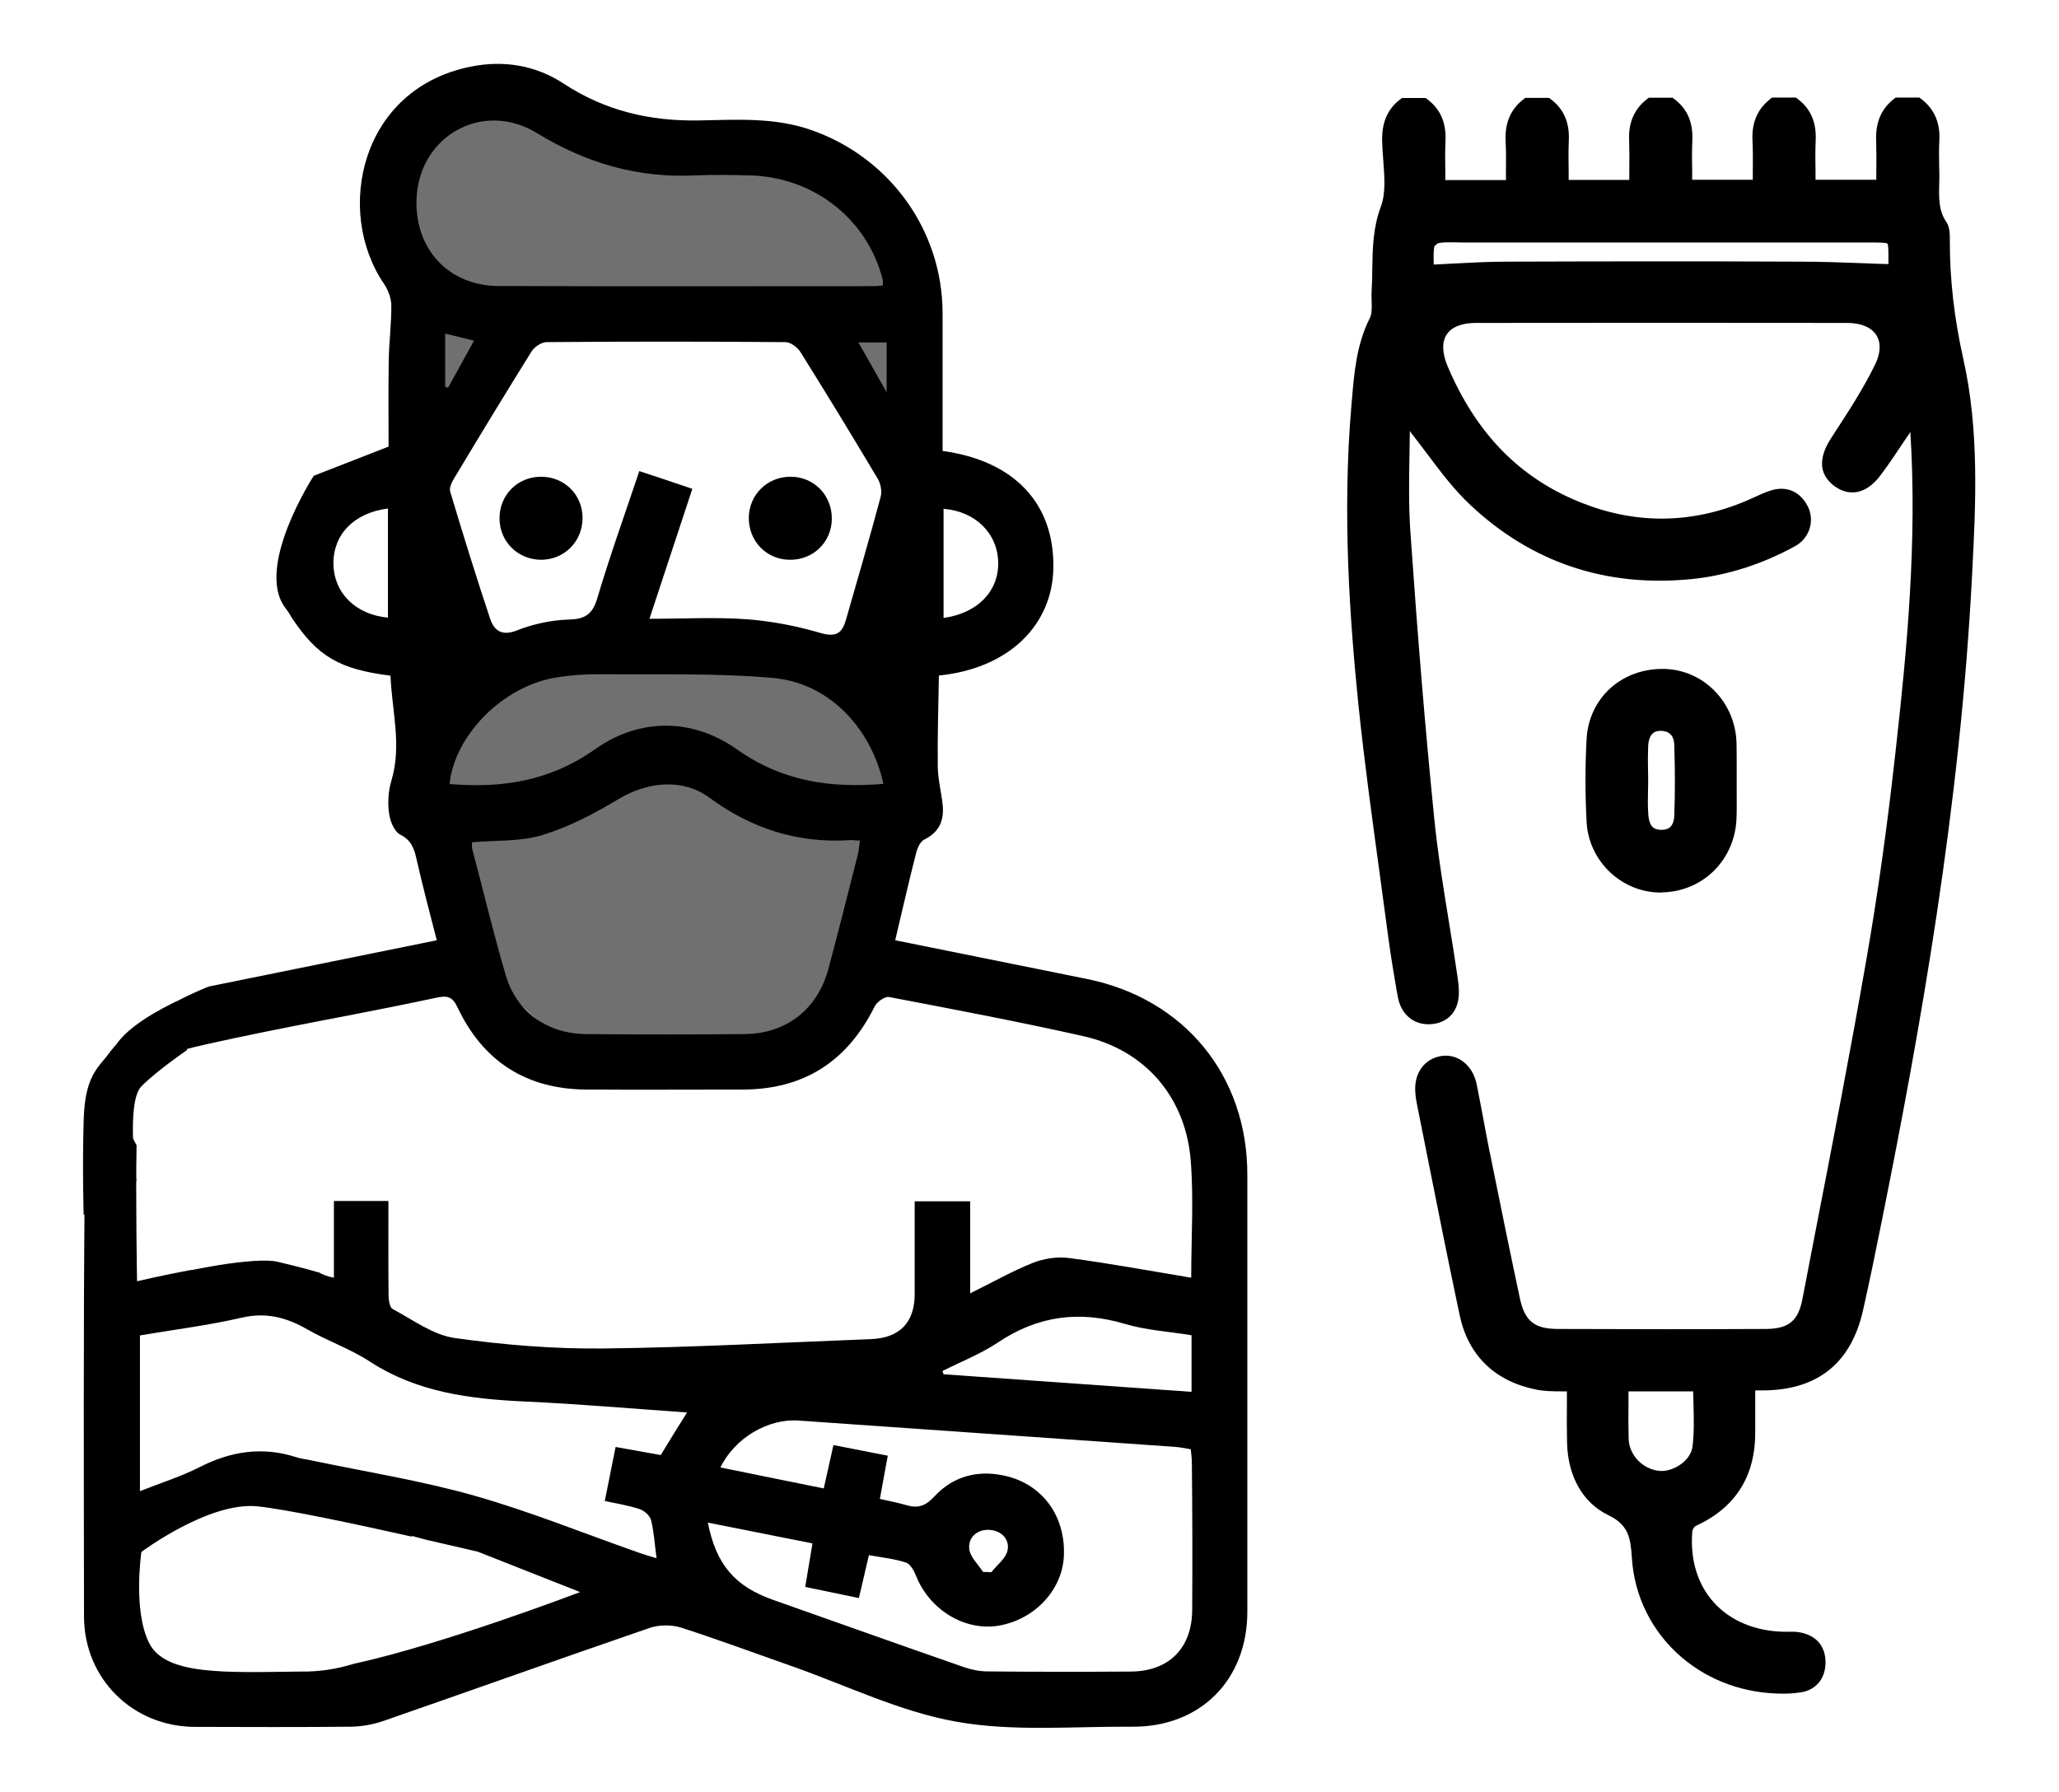 <?xml version="1.0" encoding="utf-8"?>
<!-- Generator: Adobe Illustrator 27.4.1, SVG Export Plug-In . SVG Version: 6.00 Build 0)  -->
<svg version="1.1" id="Layer_1" xmlns="http://www.w3.org/2000/svg" x="0px"
     y="0px"
     viewBox="0 0 127.7 111.13" style="enable-background:new 0 0 127.7 111.13;" xml:space="preserve">
<style type="text/css">
	.st0{fill:#FCC659;}
	.st1{fill:#231F20;}
	.st2{stroke:#000000;stroke-width:0.933;stroke-miterlimit:10;}
	.st3{fill:#706F6F;stroke:#000000;stroke-width:3.73;stroke-miterlimit:10;}
	.st4{stroke:#000000;stroke-width:0.233;stroke-miterlimit:10;}
	.st5{opacity:0.56;}
	.st6{fill:none;}
	.st7{fill:#0E0E0E;}
	.st8{stroke:#000000;stroke-width:1.061;stroke-miterlimit:10;}
	.st9{opacity:0.25;}
	.st10{fill:#F5EFDE;}
	.st11{fill:#E8A93A;}
	.st12{fill:#F6A025;}
</style>
    <g>
	<g>
		<g>
			<path d="M36.13,32.11c0.01,1.45-1.1,2.59-2.54,2.61c-1.45,0.01-2.59-1.1-2.61-2.54c-0.01-1.46,1.09-2.59,2.54-2.61
				C34.98,29.55,36.12,30.66,36.13,32.11z"/>
            <path d="M49.07,29.57c1.44,0.02,2.54,1.17,2.52,2.63c-0.02,1.44-1.17,2.55-2.63,2.52c-1.44-0.02-2.54-1.17-2.52-2.63
				C46.47,30.65,47.62,29.55,49.07,29.57z"/>
            <g>
				<path class="st6" d="M27.61,24c0.06,0.02,0.13,0.03,0.19,0.05c0.52-0.94,1.04-1.89,1.61-2.92c-0.71-0.17-1.21-0.3-1.79-0.44
					C27.61,21.85,27.61,22.93,27.61,24z"/>
                <path class="st6" d="M25.57,95.26c-0.01,0.01-0.01,0.03-0.02,0.04c0.31,0.07,0.62,0.14,0.91,0.2
					C26.16,95.42,25.87,95.34,25.57,95.26z"/>
                <path class="st6" d="M30.92,17.74c7.77,0.03,15.53,0.01,23.3,0.01c0.18,0,0.35-0.02,0.53-0.04c0-0.13,0.02-0.24,0-0.34
					c-0.93-3.75-4.25-6.37-8.22-6.49c-1.14-0.03-2.29-0.05-3.44,0c-3.54,0.16-6.75-0.78-9.78-2.62c-3.4-2.08-7.39,0.2-7.48,4.18
					C25.76,15.5,27.86,17.73,30.92,17.74z"/>
                <path class="st6"
                      d="M18.62,103.67c1.15,0.03,2.27-0.14,3.32-0.48C20.64,103.48,19.49,103.66,18.62,103.67L18.62,103.67z"/>
                <path class="st6"
                      d="M54.99,21.24c-0.57,0-1.08,0-1.75,0c0.58,1.02,1.09,1.93,1.75,3.09C54.99,23.07,54.99,22.17,54.99,21.24z"
                />
                <path class="st6"
                      d="M61.91,34.9c-0.02-1.81-1.39-3.18-3.39-3.34c0,2.24,0,4.47,0,6.77C60.64,38.03,61.93,36.68,61.91,34.9z"/>
                <path class="st6" d="M43.99,49.48c-1.65-1.21-3.83-0.99-5.64,0.1c-1.48,0.89-3.06,1.72-4.7,2.22c-1.36,0.42-2.89,0.32-4.37,0.45
					c0,0.1-0.03,0.25,0,0.38c0.68,2.62,1.32,5.25,2.08,7.85c0.66,2.27,2.56,3.64,4.97,3.67c3.29,0.03,6.58,0.03,9.87,0
					c2.57-0.02,4.5-1.54,5.17-4.02c0.64-2.37,1.23-4.76,1.84-7.14c0.07-0.26,0.08-0.52,0.12-0.83c-0.27-0.01-0.45-0.04-0.62-0.03
					C49.47,52.33,46.6,51.4,43.99,49.48z"/>
                <path class="st6"
                      d="M20.68,34.95c0.01,1.81,1.36,3.17,3.38,3.36c0-2.24,0-4.47,0-6.77C21.96,31.82,20.67,33.15,20.68,34.95z"/>
                <path class="st6" d="M54.78,48.62c-0.77-3.52-3.42-6.27-6.85-6.57c-3.52-0.31-7.07-0.2-10.61-0.23
					c-0.96-0.01-1.93,0.05-2.88,0.21c-3.28,0.54-6.26,3.57-6.57,6.6c3.25,0.28,6.21-0.16,9.03-2.16c2.75-1.94,6.03-1.94,8.78,0
					C48.51,48.46,51.47,48.9,54.78,48.62z"/>
                <path class="st6" d="M46.33,38.41c1.55,0.11,3.1,0.42,4.59,0.86c0.98,0.29,1.32-0.03,1.55-0.84c0.72-2.54,1.46-5.07,2.15-7.62
					c0.09-0.34,0-0.82-0.19-1.13c-1.57-2.64-3.16-5.26-4.79-7.85c-0.18-0.29-0.61-0.61-0.93-0.61c-4.94-0.04-9.87-0.04-14.81,0
					c-0.32,0-0.76,0.3-0.94,0.59c-1.63,2.6-3.21,5.23-4.79,7.85c-0.15,0.24-0.32,0.6-0.25,0.83c0.79,2.63,1.6,5.25,2.47,7.86
					c0.24,0.72,0.7,1.12,1.65,0.76c1.02-0.39,2.14-0.65,3.22-0.68c1.02-0.03,1.48-0.3,1.78-1.31c0.78-2.62,1.71-5.2,2.61-7.9
					c1.13,0.37,2.16,0.72,3.29,1.09c-0.89,2.68-1.74,5.28-2.66,8.06C42.41,38.37,44.38,38.27,46.33,38.41z"/>
                <path class="st6" d="M62.49,96.16c0.14-0.7-0.4-1.23-1.13-1.27c-0.75-0.04-1.31,0.46-1.25,1.16c0.05,0.5,0.56,0.97,0.86,1.45
					c0.17,0.01,0.34,0.02,0.51,0.02C61.83,97.07,62.39,96.66,62.49,96.16z"/>
                <path class="st6" d="M73.9,82.81c-1.39-0.23-2.8-0.31-4.12-0.7c-2.84-0.85-5.42-0.5-7.89,1.15c-1.06,0.71-2.28,1.19-3.43,1.77
					c0.02,0.07,0.04,0.13,0.07,0.2c5.11,0.36,10.21,0.73,15.38,1.09C73.9,85.12,73.9,84.05,73.9,82.81z"/>
                <path class="st6" d="M72.86,89.73c-7.77-0.55-15.54-1.09-23.32-1.63c-1.9-0.13-3.95,1.08-4.84,2.91
					c2.14,0.43,4.25,0.86,6.41,1.3c0.21-0.93,0.4-1.78,0.6-2.69c1.18,0.23,2.22,0.44,3.37,0.66c-0.16,0.89-0.31,1.72-0.49,2.68
					c0.62,0.14,1.14,0.24,1.65,0.39c0.71,0.2,1.19,0.05,1.73-0.54c1.21-1.32,2.8-1.69,4.52-1.25c2.28,0.58,3.64,2.57,3.51,4.99
					c-0.11,2.08-1.81,3.89-4.02,4.27c-2.09,0.37-4.28-0.95-5.13-3.05c-0.13-0.33-0.36-0.76-0.64-0.86c-0.73-0.24-1.51-0.31-2.3-0.46
					c-0.22,0.96-0.42,1.8-0.62,2.66c-1.2-0.25-2.27-0.47-3.33-0.69c0.16-0.96,0.3-1.79,0.45-2.7c-2.22-0.44-4.33-0.86-6.49-1.29
					c0.52,2.61,1.68,3.95,4.07,4.8c3.93,1.39,7.86,2.79,11.8,4.16c0.46,0.16,0.97,0.26,1.46,0.27c2.97,0.02,5.94,0.02,8.91,0.01
					c2.36-0.01,3.79-1.45,3.8-3.83c0.01-3.04,0.01-6.08,0-9.12c0-0.27-0.05-0.54-0.07-0.84C73.49,89.82,73.18,89.76,72.86,89.73z"/>
                <path class="st6" d="M22.95,84.45c-1.22-0.79-2.63-1.28-3.9-2.01c-1.29-0.74-2.55-1.06-4.06-0.72c-2.07,0.48-4.19,0.74-6.31,1.1
					c0,3.25,0,6.4,0,9.66c1.27-0.5,2.53-0.9,3.7-1.49c1.94-0.98,3.89-1.29,5.98-0.62c0.3,0.1,0.63,0.13,0.94,0.2
					c3.38,0.71,6.81,1.26,10.12,2.19c3.42,0.97,6.74,2.32,10.1,3.5c0.38,0.13,0.77,0.24,1.2,0.38c-0.12-0.89-0.15-1.64-0.34-2.36
					c-0.07-0.28-0.43-0.6-0.72-0.69c-0.69-0.23-1.41-0.34-2.15-0.5c0.24-1.19,0.45-2.23,0.67-3.35c1.05,0.19,1.95,0.35,2.8,0.5
					c0.56-0.92,1.07-1.75,1.62-2.65c-3.43-0.24-6.74-0.53-10.06-0.68C29.16,86.77,25.89,86.36,22.95,84.45z"/>
                <polygon class="st6" points="35.98,98.74 35.99,98.74 35.98,98.75 35.99,98.74 				"/>
                <path d="M9.61,62.89c-1.78,1.11-3.6,2.68-3.64,4.49C8.23,66.62,9.37,65.12,9.61,62.89z"/>
                <g>
					<path class="st6" d="M46.33,38.41c1.55,0.11,3.1,0.42,4.59,0.86c0.98,0.29,1.32-0.03,1.55-0.84c0.72-2.54,1.46-5.07,2.15-7.62
						c0.09-0.34,0-0.82-0.19-1.13c-1.57-2.64-3.16-5.26-4.79-7.85c-0.18-0.29-0.61-0.61-0.93-0.61c-4.94-0.04-9.87-0.04-14.81,0
						c-0.32,0-0.76,0.3-0.94,0.59c-1.63,2.6-3.21,5.23-4.79,7.85c-0.15,0.24-0.32,0.6-0.25,0.83c0.79,2.63,1.6,5.25,2.47,7.86
						c0.24,0.72,0.7,1.12,1.65,0.76c1.02-0.39,2.14-0.65,3.22-0.68c1.02-0.03,1.48-0.3,1.78-1.31c0.78-2.62,1.71-5.2,2.61-7.9
						c1.13,0.37,2.16,0.72,3.29,1.09c-0.89,2.68-1.74,5.28-2.66,8.06C42.41,38.37,44.38,38.27,46.33,38.41z"/>
                    <path class="st6" d="M54.22,17.75c0.18,0,0.35-0.02,0.53-0.04c0-0.13,0.02-0.24,0-0.34c-0.93-3.75-4.25-6.37-8.22-6.49
						c-1.14-0.03-2.29-0.05-3.44,0c-3.54,0.16-6.75-0.78-9.78-2.62c-3.4-2.08-7.39,0.2-7.48,4.18c-0.07,3.06,2.03,5.29,5.08,5.3
						C38.68,17.77,46.45,17.75,54.22,17.75z"/>
                    <path class="st6" d="M27.61,20.69c0,1.16,0,2.23,0,3.31c0.06,0.02,0.13,0.03,0.19,0.05c0.52-0.94,1.04-1.89,1.61-2.92
						C28.7,20.96,28.19,20.83,27.61,20.69z"/>
                    <path class="st6"
                          d="M20.68,34.95c0.01,1.81,1.36,3.17,3.38,3.36c0-2.24,0-4.47,0-6.77C21.96,31.82,20.67,33.15,20.68,34.95z"
                    />
                    <path class="st6" d="M43.99,49.48c-1.65-1.21-3.83-0.99-5.64,0.1c-1.48,0.89-3.06,1.72-4.7,2.22
						c-1.36,0.42-2.89,0.32-4.37,0.45c0,0.1-0.03,0.25,0,0.38c0.68,2.62,1.32,5.25,2.08,7.85c0.66,2.27,2.56,3.64,4.97,3.67
						c3.29,0.03,6.58,0.03,9.87,0c2.57-0.02,4.5-1.54,5.17-4.02c0.64-2.37,1.23-4.76,1.84-7.14c0.07-0.26,0.08-0.52,0.12-0.83
						c-0.27-0.01-0.45-0.04-0.62-0.03C49.47,52.33,46.6,51.4,43.99,49.48z"/>
                    <path class="st6" d="M11.87,78.78c0.57-0.1,1.14-0.2,1.71-0.31c-0.57,0.09-1.16,0.19-1.71,0.29
						C11.86,78.77,11.86,78.77,11.87,78.78z"/>
                    <path class="st6"
                          d="M61.91,34.9c-0.02-1.81-1.39-3.18-3.39-3.34c0,2.24,0,4.47,0,6.77C60.64,38.03,61.93,36.68,61.91,34.9z"/>
                    <path class="st6" d="M72.86,89.73c-7.77-0.55-15.54-1.09-23.32-1.63c-1.9-0.13-3.95,1.08-4.84,2.91
						c2.14,0.43,4.25,0.86,6.41,1.3c0.21-0.93,0.4-1.78,0.6-2.69c1.18,0.23,2.22,0.44,3.37,0.66c-0.16,0.89-0.31,1.72-0.49,2.68
						c0.62,0.14,1.14,0.24,1.65,0.39c0.71,0.2,1.19,0.05,1.73-0.54c1.21-1.32,2.8-1.69,4.52-1.25c2.28,0.58,3.64,2.57,3.51,4.99
						c-0.11,2.08-1.81,3.89-4.02,4.27c-2.09,0.37-4.28-0.95-5.13-3.05c-0.13-0.33-0.36-0.76-0.64-0.86
						c-0.73-0.24-1.51-0.31-2.3-0.46c-0.22,0.96-0.42,1.8-0.62,2.66c-1.2-0.25-2.27-0.47-3.33-0.69c0.16-0.96,0.3-1.79,0.45-2.7
						c-2.22-0.44-4.33-0.86-6.49-1.29c0.52,2.61,1.68,3.95,4.07,4.8c3.93,1.39,7.86,2.79,11.8,4.16c0.46,0.16,0.97,0.26,1.46,0.27
						c2.97,0.02,5.94,0.02,8.91,0.01c2.36-0.01,3.79-1.45,3.8-3.83c0.01-3.04,0.01-6.08,0-9.12c0-0.27-0.05-0.54-0.07-0.84
						C73.49,89.82,73.18,89.76,72.86,89.73z"/>
                    <path class="st6" d="M22.95,84.45c-1.22-0.79-2.63-1.28-3.9-2.01c-1.29-0.74-2.55-1.06-4.06-0.72
						c-2.07,0.48-4.19,0.74-6.31,1.1c0,3.25,0,6.4,0,9.66c1.27-0.5,2.53-0.9,3.7-1.49c1.94-0.98,3.89-1.29,5.98-0.62
						c0.3,0.1,0.63,0.13,0.94,0.2c3.38,0.71,6.81,1.26,10.12,2.19c3.42,0.97,6.74,2.32,10.1,3.5c0.38,0.13,0.77,0.24,1.2,0.38
						c-0.12-0.89-0.15-1.64-0.34-2.36c-0.07-0.28-0.43-0.6-0.72-0.69c-0.69-0.23-1.41-0.34-2.15-0.5c0.24-1.19,0.45-2.23,0.67-3.35
						c1.05,0.19,1.95,0.35,2.8,0.5c0.56-0.92,1.07-1.75,1.62-2.65c-3.43-0.24-6.74-0.53-10.06-0.68
						C29.16,86.77,25.89,86.36,22.95,84.45z"/>
                    <path class="st6" d="M62.49,96.16c0.14-0.7-0.4-1.23-1.13-1.27c-0.75-0.04-1.31,0.46-1.25,1.16c0.05,0.5,0.56,0.97,0.86,1.45
						c0.17,0.01,0.34,0.02,0.51,0.02C61.83,97.07,62.39,96.66,62.49,96.16z"/>
                    <path class="st6" d="M47.93,42.05c-3.52-0.31-7.07-0.2-10.61-0.23c-0.96-0.01-1.93,0.05-2.88,0.21
						c-3.28,0.54-6.26,3.57-6.57,6.6c3.25,0.28,6.21-0.16,9.03-2.16c2.75-1.94,6.03-1.94,8.78,0c2.82,1.99,5.79,2.43,9.09,2.15
						C54,45.1,51.36,42.35,47.93,42.05z"/>
                    <path class="st6" d="M73.9,86.33c0-1.21,0-2.27,0-3.51c-1.39-0.23-2.8-0.31-4.12-0.7c-2.84-0.85-5.42-0.5-7.89,1.15
						c-1.06,0.71-2.28,1.19-3.43,1.77c0.02,0.07,0.04,0.13,0.07,0.2C63.63,85.6,68.74,85.96,73.9,86.33z"/>
                    <path class="st6" d="M29.66,96.24c0,0-1.34-0.32-3.2-0.74c-0.3-0.08-0.59-0.16-0.89-0.24c-0.01,0.01-0.01,0.03-0.02,0.04
						c-3.36-0.76-7.83-1.71-9.6-1.88c-3-0.29-7.17,2.83-7.17,2.83c0,0,0,0,0,0c0,0,0,0,0,0c0,0-0.54,3.62,0.48,5.65
						c1.02,2.04,4.77,1.82,9.37,1.77c1.15,0.03,2.27-0.14,3.32-0.48c5.62-1.23,14.01-4.44,14.04-4.45c0,0,0,0,0,0c0,0,0,0,0,0
						L29.66,96.24z"/>
                    <path class="st6"
                          d="M54.99,24.33c0-1.26,0-2.16,0-3.09c-0.57,0-1.08,0-1.75,0C53.81,22.26,54.33,23.17,54.99,24.33z"/>
                    <path d="M67.41,60.72c-3.95-0.8-7.9-1.59-11.89-2.4c0.45-1.89,0.85-3.66,1.3-5.42c0.08-0.31,0.26-0.71,0.51-0.83
						c0.96-0.47,1.24-1.23,1.13-2.2c-0.09-0.78-0.29-1.55-0.3-2.33c-0.02-1.89,0.04-3.79,0.07-5.64c4.3-0.43,7.04-3.09,7.1-6.67
						c0.07-3.99-2.41-6.65-6.87-7.26c0-2.84,0-5.7,0-8.55c-0.01-5.14-3.28-9.65-8.13-11.35c-2.3-0.81-4.66-0.64-7.01-0.6
						c-3.02,0.05-5.79-0.6-8.34-2.27c-1.74-1.15-3.73-1.48-5.77-1.07c-6.88,1.37-8.45,8.97-5.41,13.45
						c0.26,0.38,0.46,0.89,0.47,1.34c0.01,1.14-0.14,2.28-0.16,3.42c-0.03,1.89-0.01,3.78-0.01,5.36c-1.7,0.66-3.19,1.24-4.64,1.81
						c0,0-3.72,5.73-1.73,8.24c0.14,0.18,0.26,0.37,0.37,0.57c1.6,2.41,2.96,3.19,6.12,3.59c0.08,2.16,0.72,4.32,0.05,6.53
						c-0.19,0.63-0.23,1.36-0.14,2.01c0.06,0.48,0.33,1.14,0.7,1.32c0.72,0.37,0.87,0.91,1.02,1.59c0.37,1.63,0.8,3.25,1.24,4.96
						c-4.69,0.95-9.37,1.9-14.14,2.87c0,0-1.64,0.63-3.33,1.67c0.08,0.02,0.16,0.05,0.24,0.07c0.29,0.8,0.57,1.61,0.86,2.41
						c0.79-0.45,10.87-2.35,10.87-2.35l0,0c1.83-0.36,3.67-0.72,5.49-1.11c0.67-0.14,0.98-0.07,1.3,0.61c1.59,3.36,4.28,5.07,8,5.09
						c3.22,0.02,6.44,0,9.66,0c3.82,0,6.52-1.75,8.21-5.16c0.14-0.28,0.63-0.63,0.89-0.58c4.03,0.77,8.06,1.53,12.06,2.43
						c3.81,0.86,6.33,3.76,6.65,7.71c0.19,2.38,0.03,4.78,0.03,7.27c-2.58-0.43-5.07-0.89-7.57-1.22c-0.73-0.1-1.56,0.03-2.25,0.3
						c-1.28,0.51-2.49,1.2-3.89,1.89c0-1.99,0-3.83,0-5.71c-1.17,0-2.23,0-3.44,0c0,1.92,0,3.83,0,5.75c0,1.77-0.93,2.73-2.72,2.8
						c-5.54,0.21-11.08,0.52-16.62,0.58c-3.06,0.03-6.16-0.22-9.19-0.65c-1.35-0.19-2.59-1.13-3.85-1.8
						c-0.18-0.1-0.25-0.55-0.25-0.84c-0.02-1.92-0.01-3.85-0.01-5.86c-1.21,0-2.24,0-3.38,0c0,1.57,0,3.13,0,4.76
						c-0.39-0.07-0.7-0.19-0.97-0.35l0,0.02c0,0-0.71-0.23-2.53-0.66c-0.7-0.16-2.14-0.03-3.65,0.21c-0.57,0.1-1.14,0.2-1.71,0.31
						c0,0,0-0.01-0.01-0.01c-1.81,0.34-3.34,0.7-3.34,0.7s-0.09-4.97-0.03-8.44c-0.67-1.28-1.46-2.51-2.51-3.65
						c-0.07,3.56-0.71,6.66-0.71,6.66c-0.08,8.73-0.05,17.47-0.04,26.21c0,3.86,3.01,6.85,6.88,6.86c3.22,0.01,6.44,0.02,9.66-0.01
						c0.66-0.01,1.35-0.13,1.98-0.34c5.53-1.92,11.04-3.89,16.57-5.79c0.58-0.2,1.34-0.2,1.93-0.02c2.31,0.74,4.58,1.59,6.87,2.39
						c3.4,1.2,6.72,2.83,10.22,3.45c3.54,0.63,7.26,0.28,10.9,0.31c4.23,0.03,7.14-2.91,7.14-7.13c0-9.02,0-18.04,0-27.07
						C77.38,66.73,73.47,61.95,67.41,60.72z M58.52,31.56c1.99,0.16,3.36,1.53,3.39,3.34c0.02,1.78-1.27,3.13-3.39,3.43
						C58.52,36.04,58.52,33.8,58.52,31.56z M24.06,38.31c-2.02-0.19-3.37-1.55-3.38-3.36c-0.01-1.8,1.27-3.14,3.38-3.41
						C24.06,33.84,24.06,36.07,24.06,38.31z M25.83,12.44c0.09-3.98,4.08-6.26,7.48-4.18c3.02,1.85,6.23,2.79,9.78,2.62
						c1.14-0.05,2.29-0.03,3.44,0c3.97,0.11,7.29,2.74,8.22,6.49c0.02,0.1,0,0.21,0,0.34c-0.18,0.01-0.35,0.04-0.53,0.04
						c-7.77,0-15.53,0.02-23.3-0.01C27.86,17.73,25.76,15.5,25.83,12.44z M39.65,29.22c-0.9,2.69-1.83,5.27-2.61,7.9
						c-0.3,1-0.76,1.28-1.78,1.31c-1.08,0.03-2.21,0.28-3.22,0.68c-0.95,0.37-1.41-0.03-1.65-0.76c-0.87-2.6-1.68-5.23-2.47-7.86
						c-0.07-0.23,0.1-0.59,0.25-0.83c1.58-2.63,3.17-5.25,4.79-7.85c0.18-0.29,0.62-0.59,0.94-0.59c4.94-0.04,9.87-0.04,14.81,0
						c0.32,0,0.74,0.32,0.93,0.61c1.63,2.6,3.22,5.22,4.79,7.85c0.19,0.31,0.28,0.79,0.19,1.13c-0.68,2.55-1.42,5.08-2.15,7.62
						c-0.23,0.8-0.57,1.12-1.55,0.84c-1.49-0.44-3.04-0.74-4.59-0.86c-1.95-0.14-3.93-0.03-6.05-0.03c0.92-2.78,1.77-5.38,2.66-8.06
						C41.82,29.94,40.78,29.59,39.65,29.22z M27.61,24c0-1.08,0-2.15,0-3.31c0.58,0.14,1.09,0.27,1.79,0.44
						c-0.57,1.03-1.09,1.97-1.61,2.92C27.74,24.03,27.67,24.02,27.61,24z M53.21,52.98c-0.61,2.38-1.2,4.77-1.84,7.14
						c-0.67,2.48-2.6,3.99-5.17,4.02c-3.29,0.03-6.58,0.03-9.87,0c-2.41-0.03-4.31-1.39-4.97-3.67c-0.76-2.6-1.39-5.23-2.08-7.85
						c-0.03-0.13,0-0.28,0-0.38c1.49-0.13,3.01-0.03,4.37-0.45c1.64-0.5,3.22-1.33,4.7-2.22c1.8-1.09,3.99-1.31,5.64-0.1
						c2.61,1.92,5.48,2.85,8.72,2.64c0.17-0.01,0.35,0.02,0.62,0.03C53.29,52.46,53.27,52.73,53.21,52.98z M45.69,46.47
						c-2.75-1.94-6.03-1.95-8.78,0c-2.82,1.99-5.79,2.43-9.03,2.16c0.31-3.02,3.29-6.05,6.57-6.6c0.95-0.16,1.92-0.22,2.88-0.21
						c3.54,0.03,7.09-0.08,10.61,0.23c3.43,0.3,6.07,3.05,6.85,6.57C51.47,48.9,48.51,48.46,45.69,46.47z M54.99,24.33
						c-0.66-1.16-1.17-2.07-1.75-3.09c0.68,0,1.19,0,1.75,0C54.99,22.17,54.99,23.07,54.99,24.33z M61.89,83.27
						c2.47-1.66,5.05-2,7.89-1.15c1.32,0.39,2.72,0.47,4.12,0.7c0,1.24,0,2.3,0,3.51c-5.16-0.37-10.27-0.73-15.38-1.09
						c-0.02-0.07-0.04-0.13-0.07-0.2C59.61,84.45,60.83,83.98,61.89,83.27z M35.98,98.75c-0.03,0.01-8.42,3.22-14.04,4.45
						c-1.06,0.33-2.18,0.5-3.32,0.48c-4.6,0.05-8.35,0.26-9.37-1.77c-1.02-2.03-0.48-5.65-0.48-5.65c0,0,0,0,0,0c0,0,0,0,0,0
						c0,0,4.17-3.12,7.17-2.83c1.77,0.17,6.25,1.13,9.6,1.88c0.01-0.01,0.01-0.03,0.02-0.04c0.3,0.08,0.59,0.16,0.89,0.24
						c1.86,0.42,3.2,0.74,3.2,0.74L35.98,98.75C35.98,98.74,35.99,98.74,35.98,98.75C35.99,98.75,35.98,98.75,35.98,98.75z
						 M40.98,90.25c-0.86-0.15-1.76-0.31-2.8-0.5c-0.22,1.12-0.43,2.16-0.67,3.35c0.73,0.16,1.46,0.27,2.15,0.5
						c0.3,0.1,0.65,0.41,0.72,0.69c0.18,0.72,0.22,1.47,0.34,2.36c-0.43-0.13-0.82-0.24-1.2-0.38c-3.36-1.18-6.68-2.53-10.1-3.5
						c-3.32-0.94-6.74-1.48-10.12-2.19c-0.31-0.07-0.64-0.1-0.94-0.2c-2.08-0.67-4.04-0.37-5.98,0.62c-1.16,0.59-2.42,0.98-3.7,1.49
						c0-3.26,0-6.4,0-9.66c2.11-0.36,4.23-0.62,6.31-1.1c1.51-0.35,2.77-0.02,4.06,0.72c1.27,0.73,2.68,1.21,3.9,2.01
						c2.94,1.91,6.21,2.31,9.6,2.47c3.32,0.15,6.63,0.44,10.06,0.68C42.05,88.49,41.55,89.32,40.98,90.25z M73.94,99.85
						c-0.01,2.38-1.44,3.81-3.8,3.83c-2.97,0.02-5.94,0.02-8.91-0.01c-0.49,0-0.99-0.11-1.46-0.27c-3.94-1.37-7.87-2.77-11.8-4.16
						c-2.39-0.84-3.55-2.18-4.07-4.8c2.16,0.43,4.27,0.85,6.49,1.29c-0.15,0.91-0.29,1.74-0.45,2.7c1.07,0.22,2.13,0.44,3.33,0.69
						c0.2-0.86,0.4-1.7,0.62-2.66c0.79,0.14,1.57,0.22,2.3,0.46c0.28,0.09,0.51,0.53,0.64,0.86c0.85,2.1,3.04,3.41,5.13,3.05
						c2.21-0.39,3.9-2.19,4.02-4.27c0.13-2.42-1.23-4.41-3.51-4.99c-1.72-0.43-3.31-0.06-4.52,1.25c-0.54,0.59-1.02,0.75-1.73,0.54
						c-0.51-0.15-1.03-0.25-1.65-0.39c0.17-0.96,0.33-1.79,0.49-2.68c-1.15-0.23-2.19-0.43-3.37-0.66c-0.2,0.91-0.39,1.76-0.6,2.69
						c-2.16-0.44-4.27-0.86-6.41-1.3c0.89-1.83,2.95-3.04,4.84-2.91c7.77,0.54,15.55,1.09,23.32,1.63c0.32,0.02,0.63,0.09,1.01,0.15
						c0.03,0.3,0.07,0.57,0.07,0.84C73.95,93.77,73.96,96.81,73.94,99.85z M60.11,96.05c-0.06-0.7,0.5-1.2,1.25-1.16
						c0.73,0.04,1.27,0.57,1.13,1.27c-0.1,0.5-0.66,0.91-1.01,1.36c-0.17-0.01-0.34-0.02-0.51-0.02
						C60.66,97.02,60.15,96.56,60.11,96.05z"/>
				</g>
			</g>
		</g>
        <path d="M8.46,73.24c0,0-0.66-4.88,0.31-5.86c0.97-0.98,2.83-2.25,2.83-2.25l-0.62-3.03c0,0-2.72,1.2-3.72,2.62
			c-1,1.43-1.98,1.67-2.07,4.74c-0.09,3.07,0,5.91,0,5.91L8.46,73.24z"/>
        <path class="st5" d="M26.46,41.82l2.81,15.97c0,0,3.4,8.96,12.64,7.95c9.25-1.01,9.25-1.01,9.25-1.01l4.33-10.91
			c0,0,0.65-3.88,0.76-5.16c0.11-1.27,0.1-3.73-0.76-5.03c-0.86-1.3-2.01-2.89-3.89-3.18c-1.88-0.29-3.76-1.6-6.94-1.09
			C41.48,39.88,26.46,41.82,26.46,41.82z"/>
        <path class="st5" d="M24.06,10.43l1.77,7.32l0.63,9.07l9.53-8.2l15.61,1l4.7,7.73l0.75-7.6c0,0-0.27-4.53-1.33-5.6
			s-2.27-3.46-4.66-3.73c-2.4-0.27-4-0.27-6.53-0.67c-2.53-0.4-3.86-0.53-5.86-1.47c-2-0.93-3.81-1.6-5.1-2
			C32.26,5.9,31.73,5.37,30,5.77c-1.73,0.4-2.97-0.05-4.35,1.71S24.06,10.43,24.06,10.43z"/>
	</g>
        <g>
		<g>
			<path d="M118.92,6.55c0.72,0.54,0.98,1.27,0.93,2.16c-0.04,0.73-0.01,1.47-0.01,2.2c0.01,1.07-0.16,2.17,0.51,3.14
				c0.15,0.21,0.14,0.56,0.14,0.84c-0.01,2.54,0.29,5,0.85,7.51c0.95,4.28,0.76,8.69,0.54,13.06c-0.69,13.58-2.94,26.95-5.61,40.25
				c-0.37,1.84-0.74,3.68-1.16,5.51c-0.69,3.04-2.59,4.55-5.7,4.57c-0.28,0-0.57,0-0.99,0c0,1.03-0.01,2.01,0,2.99
				c0.03,2.56-1.07,4.39-3.42,5.46c-0.22,0.1-0.45,0.44-0.47,0.68c-0.34,3.91,2.22,6.7,6.15,6.76c0.29,0,0.58-0.03,0.86,0.02
				c0.8,0.13,1.26,0.61,1.25,1.43c-0.01,0.82-0.47,1.33-1.27,1.4c-5.41,0.49-9.55-3.28-9.84-7.94c-0.08-1.33-0.27-2.34-1.72-3.04
				c-1.52-0.73-2.25-2.3-2.29-4.05c-0.03-1.2-0.01-2.41-0.01-3.66c-0.85-0.04-1.59,0.02-2.29-0.12c-2.35-0.48-3.88-1.9-4.38-4.25
				c-0.93-4.39-1.79-8.79-2.68-13.18c-0.04-0.19-0.06-0.38-0.08-0.57c-0.08-0.94,0.4-1.64,1.22-1.76c0.77-0.12,1.48,0.44,1.67,1.38
				c0.28,1.37,0.52,2.75,0.79,4.12c0.62,3.05,1.24,6.11,1.89,9.16c0.35,1.64,1.12,2.28,2.8,2.29c4.31,0.02,8.62,0.02,12.92,0
				c1.62-0.01,2.42-0.65,2.73-2.24c1.36-7.03,2.75-14.04,3.98-21.09c0.75-4.32,1.34-8.68,1.83-13.05c0.77-6.94,1.41-13.9,0.8-21.07
				c-0.22,0.31-0.36,0.52-0.51,0.73c-0.68,1-1.33,2.02-2.05,2.99c-0.74,1-1.52,1.17-2.26,0.59c-0.75-0.58-0.7-1.35-0.04-2.35
				c0.97-1.49,1.95-2.98,2.73-4.57c0.9-1.83-0.1-3.26-2.13-3.26c-7.69-0.01-15.38-0.01-23.07,0c-2.12,0-2.99,1.37-2.18,3.31
				c1.71,4.05,4.44,7.11,8.59,8.75c3.54,1.4,7.08,1.35,10.6-0.15c0.47-0.2,0.92-0.44,1.4-0.6c0.77-0.26,1.39-0.02,1.77,0.7
				c0.36,0.67,0.12,1.5-0.6,1.89c-1.95,1.06-4.02,1.75-6.24,1.97c-5.11,0.5-9.6-0.97-13.33-4.47c-1.35-1.27-2.4-2.87-3.56-4.34
				c-0.24-0.3-0.4-0.68-0.59-1.02c-0.13,0.02-0.25,0.04-0.38,0.07c0,2.44-0.14,4.88,0.03,7.31c0.41,5.94,0.89,11.88,1.48,17.81
				c0.32,3.23,0.94,6.42,1.42,9.63c0.05,0.35,0.1,0.7,0.11,1.04c0.03,0.91-0.4,1.47-1.18,1.58c-0.85,0.12-1.52-0.38-1.69-1.31
				c-0.22-1.22-0.42-2.45-0.58-3.68c-0.64-4.83-1.37-9.65-1.86-14.49c-0.62-6.13-0.96-12.28-0.42-18.43
				c0.15-1.76,0.26-3.55,1.09-5.2c0.26-0.52,0.12-1.25,0.16-1.88c0.11-1.69-0.1-3.36,0.55-5.07c0.48-1.26,0.15-2.84,0.11-4.27
				c-0.02-0.88,0.21-1.61,0.92-2.17c0.38,0,0.77,0,1.15,0C89,7.09,89.25,7.82,89.21,8.7c-0.04,0.98-0.01,1.95-0.01,2.94
				c1.62,0,3.13,0,4.69,0c0-1.03,0.03-1.98-0.01-2.93c-0.04-0.88,0.21-1.61,0.91-2.16c0.38,0,0.77,0,1.15,0
				c0.72,0.54,0.96,1.27,0.93,2.16c-0.04,0.98-0.01,1.95-0.01,2.94c1.62,0,3.13,0,4.69,0c0-1.03,0.03-1.98-0.01-2.93
				c-0.04-0.88,0.21-1.61,0.91-2.16c0.38,0,0.77,0,1.15,0c0.72,0.54,0.96,1.27,0.93,2.16c-0.04,0.98-0.01,1.95-0.01,2.94
				c1.62,0,3.13,0,4.69,0c0-1.03,0.03-1.98-0.01-2.93c-0.04-0.88,0.21-1.61,0.91-2.16c0.38,0,0.77,0,1.15,0
				c0.72,0.54,0.96,1.27,0.93,2.16c-0.04,0.98-0.01,1.95-0.01,2.94c1.63,0,3.13,0,4.69,0c0-1.02,0.03-1.98-0.01-2.93
				c-0.04-0.88,0.21-1.61,0.91-2.17C118.15,6.55,118.53,6.55,118.92,6.55z M117.6,16.87c0-0.13,0-0.38,0-0.63
				c0.01-1.65,0.01-1.65-1.66-1.65c-8.42,0-16.83,0-25.25,0c-0.51,0-1.03-0.07-1.52,0.03c-0.26,0.05-0.62,0.36-0.66,0.6
				c-0.09,0.6-0.03,1.23-0.03,1.68c1.74-0.07,3.35-0.19,4.96-0.2c6.09-0.02,12.18-0.02,18.27,0
				C113.63,16.71,115.55,16.81,117.6,16.87z M100.53,85.83c0,1.21-0.03,2.32,0.01,3.43c0.04,1.23,1.06,2.29,2.28,2.43
				c1.09,0.13,2.46-0.75,2.61-1.91c0.16-1.3,0.04-2.63,0.04-3.94C103.8,85.83,102.22,85.83,100.53,85.83z"/>
            <path d="M110.58,105.05c-2.37,0-4.57-0.79-6.29-2.26c-1.84-1.58-2.93-3.77-3.08-6.16c-0.08-1.25-0.21-2.05-1.46-2.65
				c-1.57-0.76-2.5-2.38-2.56-4.46c-0.02-0.83-0.02-1.67-0.01-2.52l0-0.7c-0.11,0-0.22,0-0.33,0c-0.55,0-1.07-0.01-1.58-0.11
				c-2.57-0.52-4.21-2.12-4.74-4.61c-0.67-3.17-1.31-6.35-1.94-9.53l-0.73-3.66c-0.04-0.2-0.07-0.41-0.08-0.62
				c-0.1-1.19,0.55-2.1,1.61-2.27c1.02-0.16,1.95,0.57,2.19,1.74c0.15,0.72,0.28,1.45,0.42,2.17c0.12,0.65,0.24,1.3,0.37,1.95
				l0.06,0.28c0.6,2.96,1.2,5.92,1.83,8.87c0.3,1.43,0.9,1.91,2.34,1.92c4.66,0.02,8.88,0.02,12.92,0c1.42-0.01,2.01-0.5,2.27-1.87
				l0.74-3.84c1.1-5.65,2.23-11.48,3.23-17.24c0.69-3.95,1.29-8.21,1.82-13.02c0.7-6.26,1.33-12.91,0.9-19.66
				c-0.13,0.19-0.25,0.38-0.38,0.56c-0.46,0.69-0.93,1.4-1.44,2.08c-0.48,0.65-1.01,1.02-1.57,1.09c-0.47,0.06-0.92-0.08-1.36-0.41
				c-0.92-0.72-0.97-1.72-0.14-2.98l0.11-0.17c0.91-1.4,1.86-2.85,2.59-4.35c0.35-0.71,0.38-1.35,0.09-1.82
				c-0.3-0.49-0.96-0.77-1.79-0.77c-7.69-0.01-15.38-0.01-23.07,0c-0.85,0-1.49,0.25-1.79,0.71c-0.31,0.46-0.29,1.15,0.04,1.95
				c1.78,4.21,4.5,6.99,8.33,8.5c3.41,1.35,6.86,1.3,10.24-0.14c0.16-0.07,0.32-0.14,0.47-0.21c0.32-0.15,0.63-0.29,0.96-0.4
				c0.99-0.33,1.84,0.01,2.33,0.93c0.48,0.91,0.14,2.02-0.79,2.52c-2.07,1.13-4.23,1.81-6.42,2.03c-5.29,0.52-9.9-1.03-13.7-4.6
				c-1-0.94-1.83-2.04-2.64-3.12c-0.32-0.43-0.64-0.85-0.97-1.27c-0.05-0.06-0.1-0.13-0.14-0.2c-0.01,0.41-0.01,0.83-0.02,1.24
				c-0.03,1.64-0.06,3.34,0.05,4.98c0.45,6.5,0.93,12.32,1.48,17.79c0.22,2.19,0.58,4.4,0.93,6.55c0.17,1.02,0.33,2.04,0.48,3.06
				c0.06,0.37,0.11,0.72,0.12,1.1c0.04,1.15-0.56,1.92-1.58,2.06c-1.12,0.15-2-0.52-2.21-1.69c-0.25-1.41-0.44-2.58-0.59-3.7
				c-0.18-1.33-0.36-2.66-0.54-4c-0.47-3.44-0.96-7-1.32-10.51c-0.51-5.05-1.01-11.72-0.42-18.52l0.03-0.33
				c0.14-1.68,0.29-3.41,1.11-5.04c0.13-0.25,0.12-0.63,0.11-1.04c-0.01-0.22-0.01-0.45,0-0.66c0.03-0.46,0.04-0.91,0.04-1.36
				c0.02-1.24,0.04-2.52,0.53-3.84c0.31-0.82,0.23-1.83,0.15-2.89c-0.03-0.41-0.06-0.81-0.07-1.21c-0.02-1.11,0.33-1.95,1.1-2.54
				l0.13-0.1h1.47l0.12,0.09c0.79,0.6,1.16,1.43,1.11,2.55c-0.03,0.67-0.02,1.35-0.01,2.02l0,0.43h3.76l0-0.46
				c0.01-0.68,0.01-1.33-0.02-1.99c-0.05-1.1,0.31-1.93,1.09-2.55l0.13-0.1h1.47l0.12,0.09c0.79,0.6,1.16,1.43,1.11,2.55
				c-0.03,0.67-0.02,1.35-0.01,2.02l0,0.43h3.76l0-0.47c0.01-0.68,0.01-1.33-0.01-1.98c-0.05-1.1,0.31-1.93,1.09-2.55l0.13-0.1h1.47
				l0.12,0.09c0.79,0.6,1.16,1.43,1.11,2.55c-0.03,0.67-0.02,1.35-0.01,2.02l0,0.43h3.76l0-0.47c0.01-0.67,0.01-1.33-0.02-1.98
				c-0.05-1.1,0.31-1.93,1.09-2.55l0.13-0.1h1.47l0.12,0.09c0.79,0.6,1.16,1.43,1.11,2.55c-0.03,0.67-0.02,1.34-0.01,2.02l0,0.44
				h3.77l0-0.46c0.01-0.68,0.01-1.33-0.01-1.99c-0.04-1.1,0.31-1.93,1.08-2.55l0.13-0.1h1.47l0.12,0.09
				c0.8,0.61,1.18,1.47,1.12,2.56c-0.03,0.55-0.02,1.12-0.01,1.67l0.01,0.5c0,0.19,0,0.39-0.01,0.59c-0.02,0.83-0.03,1.62,0.44,2.3
				c0.22,0.33,0.22,0.75,0.22,1.09c-0.01,2.42,0.26,4.85,0.84,7.43c1,4.46,0.76,9.09,0.55,13.18c-0.73,14.54-3.25,28.54-5.62,40.32
				c-0.34,1.7-0.73,3.62-1.16,5.52c-0.74,3.25-2.81,4.91-6.15,4.94h-0.53l0,0.5c0,0.68,0,1.35,0,2.02c0.03,2.78-1.21,4.76-3.7,5.89
				c-0.07,0.04-0.19,0.22-0.2,0.3c-0.15,1.77,0.31,3.31,1.34,4.45c1.03,1.14,2.57,1.78,4.36,1.81l0.25,0c0.23,0,0.45-0.01,0.67,0.03
				c1.05,0.17,1.65,0.86,1.64,1.89c-0.01,1.05-0.66,1.77-1.7,1.86C111.24,105.03,110.91,105.05,110.58,105.05z M89.66,66.4
				c-0.04,0-0.09,0-0.13,0.01c-0.57,0.09-0.88,0.57-0.82,1.26c0.01,0.17,0.03,0.35,0.07,0.51l0.73,3.66
				c0.63,3.17,1.27,6.35,1.94,9.52c0.45,2.13,1.8,3.44,4.01,3.89c0.43,0.09,0.88,0.09,1.41,0.1c0.26,0,0.53,0,0.82,0.02l0.44,0.02
				l0,1.61c-0.01,0.84-0.01,1.67,0.01,2.49c0.04,1.71,0.78,3.04,2.03,3.64c1.69,0.82,1.9,2.04,1.99,3.43
				c0.13,2.14,1.11,4.1,2.76,5.51c1.76,1.51,4.09,2.22,6.58,2c0.57-0.05,0.84-0.36,0.85-0.94c0.01-0.57-0.26-0.87-0.86-0.96
				c-0.17-0.03-0.34-0.02-0.51-0.02c-0.09,0-0.19,0.01-0.29,0c-2.05-0.03-3.83-0.78-5.04-2.11c-1.19-1.32-1.75-3.15-1.58-5.16
				c0.04-0.42,0.37-0.9,0.74-1.07c2.15-0.97,3.18-2.62,3.15-5.03c-0.01-0.67-0.01-1.34,0-2.03l0-1.43h1.46
				c2.89-0.02,4.6-1.4,5.24-4.21c0.43-1.88,0.81-3.8,1.15-5.5c2.36-11.74,4.87-25.7,5.6-40.19c0.2-4.03,0.44-8.6-0.53-12.93
				c-0.59-2.65-0.87-5.14-0.86-7.62c0-0.18,0-0.48-0.06-0.57c-0.64-0.93-0.62-1.95-0.6-2.84c0-0.19,0.01-0.37,0.01-0.56l-0.01-0.49
				c-0.01-0.57-0.02-1.16,0.02-1.74c0.04-0.72-0.16-1.26-0.63-1.67h-0.81c-0.45,0.42-0.64,0.94-0.61,1.68
				c0.03,0.67,0.02,1.34,0.01,2.03l-0.01,1.39h-5.63l-0.01-1.36c-0.01-0.69-0.01-1.38,0.01-2.07c0.03-0.75-0.16-1.27-0.63-1.67
				h-0.81c-0.46,0.41-0.65,0.94-0.62,1.68c0.03,0.67,0.02,1.33,0.02,2.03l-0.01,1.39h-5.62l-0.01-1.36
				c-0.01-0.69-0.01-1.38,0.01-2.07c0.03-0.75-0.16-1.27-0.63-1.67h-0.81c-0.46,0.41-0.65,0.94-0.62,1.68
				c0.03,0.67,0.02,1.34,0.01,2.03l-0.01,1.39h-5.62l-0.01-1.36c-0.01-0.69-0.01-1.38,0.01-2.07c0.03-0.75-0.16-1.27-0.63-1.67
				h-0.81c-0.46,0.42-0.65,0.94-0.62,1.68c0.03,0.67,0.02,1.34,0.02,2.04l-0.01,1.38h-5.62l-0.01-1.36
				c-0.01-0.69-0.01-1.38,0.01-2.07c0.03-0.75-0.16-1.27-0.63-1.67H87.3c-0.44,0.4-0.64,0.93-0.62,1.69
				c0.01,0.38,0.04,0.77,0.07,1.16c0.08,1.12,0.17,2.27-0.21,3.29c-0.44,1.17-0.46,2.31-0.47,3.52c-0.01,0.47-0.01,0.94-0.04,1.41
				c-0.01,0.19-0.01,0.38,0,0.58c0.01,0.5,0.03,1.02-0.21,1.48c-0.74,1.47-0.88,3.04-1.02,4.7l-0.03,0.33
				c-0.58,6.72-0.08,13.34,0.42,18.35c0.35,3.5,0.84,7.05,1.31,10.48c0.18,1.33,0.37,2.67,0.54,4c0.14,1.1,0.33,2.26,0.58,3.66
				c0.12,0.67,0.53,1.01,1.17,0.93c0.2-0.03,0.8-0.11,0.77-1.1c-0.01-0.33-0.06-0.66-0.11-0.99c-0.15-1.02-0.32-2.04-0.48-3.05
				c-0.35-2.16-0.71-4.39-0.94-6.6c-0.55-5.48-1.03-11.31-1.48-17.82c-0.12-1.69-0.09-3.4-0.06-5.06c0.01-0.76,0.03-1.52,0.03-2.28
				v-0.4l1.09-0.18l0.16,0.29c0.06,0.11,0.12,0.23,0.18,0.34c0.12,0.23,0.23,0.44,0.37,0.62c0.34,0.42,0.66,0.86,0.99,1.29
				c0.78,1.04,1.59,2.12,2.53,3c3.59,3.38,7.96,4.84,12.97,4.35c2.06-0.2,4.1-0.85,6.06-1.92c0.48-0.26,0.66-0.81,0.41-1.27
				c-0.27-0.51-0.66-0.67-1.21-0.48c-0.3,0.1-0.58,0.23-0.87,0.36c-0.17,0.08-0.33,0.15-0.5,0.23c-3.62,1.54-7.3,1.59-10.95,0.15
				c-4.02-1.59-6.99-4.61-8.85-9c-0.46-1.09-0.45-2.1,0.04-2.83c0.48-0.73,1.39-1.13,2.57-1.13c7.69-0.01,15.38-0.01,23.07,0
				c1.17,0,2.11,0.44,2.58,1.21c0.47,0.75,0.45,1.72-0.04,2.72c-0.76,1.55-1.72,3.03-2.65,4.45l-0.11,0.17
				c-0.71,1.09-0.4,1.46-0.06,1.73c0.23,0.18,0.45,0.25,0.66,0.23c0.3-0.04,0.62-0.29,0.95-0.72c0.49-0.66,0.96-1.36,1.41-2.04
				c0.21-0.31,0.42-0.62,0.63-0.93l1.24-1.8l0.11,1.29c0.63,7.29-0.05,14.45-0.8,21.16c-0.54,4.83-1.14,9.1-1.83,13.08
				c-1.01,5.77-2.14,11.61-3.24,17.26l-0.74,3.84c-0.35,1.8-1.33,2.61-3.18,2.62c-4.04,0.02-8.26,0.02-12.93,0
				c-1.88-0.01-2.85-0.81-3.25-2.66c-0.63-2.96-1.23-5.92-1.83-8.88l-0.06-0.28c-0.13-0.65-0.25-1.31-0.38-1.97
				c-0.13-0.72-0.27-1.44-0.42-2.16C90.54,66.8,90.13,66.4,89.66,66.4z M103.04,92.17c-0.09,0-0.18-0.01-0.27-0.02
				c-1.46-0.17-2.64-1.43-2.69-2.87c-0.03-0.77-0.02-1.54-0.01-2.34l0.01-1.57h5.86v0.47c0,0.4,0.01,0.79,0.02,1.19
				c0.03,0.92,0.05,1.88-0.06,2.81C105.72,91.22,104.28,92.17,103.04,92.17z M101,86.3l0,0.65c-0.01,0.79-0.01,1.55,0.01,2.3
				c0.03,0.99,0.85,1.86,1.87,1.98c0.83,0.1,1.98-0.59,2.09-1.51c0.11-0.87,0.08-1.74,0.06-2.67c-0.01-0.25-0.01-0.5-0.02-0.75H101z
				 M88,17.39V16.9c0-0.11,0-0.24-0.01-0.38c-0.01-0.4-0.03-0.89,0.05-1.38c0.07-0.46,0.6-0.9,1.03-0.99
				c0.4-0.08,0.8-0.06,1.19-0.05c0.14,0.01,0.29,0.01,0.43,0.01h25.25c0.97,0,1.45,0,1.8,0.35c0.34,0.35,0.34,0.82,0.33,1.78v1.11
				l-0.48-0.01c-0.66-0.02-1.3-0.04-1.94-0.07c-1.36-0.05-2.65-0.1-3.95-0.1c-6.14-0.02-12.29-0.02-18.26,0
				c-1.09,0-2.17,0.06-3.31,0.12c-0.53,0.03-1.08,0.06-1.63,0.08L88,17.39z M89.79,15.03c-0.19,0-0.37,0.01-0.55,0.04
				c-0.08,0.02-0.26,0.16-0.29,0.24c-0.05,0.35-0.04,0.74-0.03,1.1c0.39-0.02,0.77-0.04,1.15-0.06c1.15-0.06,2.25-0.12,3.35-0.12
				c5.98-0.02,12.13-0.03,18.27,0c1.32,0,2.61,0.05,3.98,0.1c0.48,0.02,0.96,0.04,1.45,0.05v-0.15c0-0.5,0.01-1.02-0.06-1.12
				c-0.1-0.07-0.62-0.07-1.13-0.07H90.68c-0.15,0-0.31-0.01-0.46-0.01C90.07,15.03,89.93,15.03,89.79,15.03z"/>
		</g>
            <g>
			<path d="M107.23,48.41c0,0.77,0.02,1.53,0,2.3c-0.06,2.32-1.84,4.12-4.12,4.19c-2.19,0.06-4.12-1.68-4.24-3.96
				c-0.09-1.68-0.09-3.38,0-5.07c0.12-2.33,2.01-3.97,4.34-3.91c2.21,0.05,3.97,1.86,4.02,4.15
				C107.25,46.87,107.23,47.64,107.23,48.41z M101.75,48.36c0,0.73-0.04,1.46,0.01,2.19c0.05,0.76,0.35,1.37,1.25,1.38
				c0.89,0.01,1.27-0.58,1.3-1.34c0.06-1.46,0.05-2.92,0-4.38c-0.03-0.78-0.46-1.37-1.3-1.35c-0.84,0.02-1.22,0.61-1.25,1.4
				C101.73,46.96,101.75,47.66,101.75,48.36z"/>
                <path d="M102.99,55.36c-2.42,0-4.47-1.95-4.59-4.4c-0.09-1.71-0.09-3.43,0-5.12c0.14-2.54,2.17-4.4,4.82-4.35
				c2.45,0.06,4.42,2.08,4.48,4.61c0.01,0.54,0.01,1.09,0.01,1.63l0,0.68l0,0.72c0,0.53,0.01,1.06-0.01,1.58
				c-0.07,2.57-2.03,4.57-4.58,4.64C103.07,55.36,103.03,55.36,102.99,55.36z M103.09,42.42c-2.08,0-3.65,1.45-3.76,3.47
				c-0.09,1.65-0.09,3.34,0,5.02c0.1,1.96,1.73,3.52,3.66,3.52c0.03,0,0.07,0,0.1,0c2.04-0.06,3.62-1.66,3.67-3.73
				c0.01-0.52,0.01-1.04,0.01-1.56l0-0.73l0-0.68c0-0.53,0.01-1.07-0.01-1.6c-0.05-2.03-1.62-3.65-3.57-3.7
				C103.16,42.42,103.12,42.42,103.09,42.42z M103.04,52.4c-0.01,0-0.02,0-0.04,0c-0.59-0.01-1.61-0.26-1.71-1.82
				c-0.03-0.52-0.03-1.04-0.02-1.56c0-0.22,0.01-0.44,0.01-0.66l0-0.67c0-0.48-0.01-0.96,0.01-1.45c0.05-1.14,0.69-1.83,1.71-1.85
				c1.01-0.01,1.74,0.69,1.78,1.8c0.05,1.59,0.05,3.03,0,4.42C104.73,51.71,104.07,52.4,103.04,52.4z M102.22,48.36
				c0,0.22,0,0.45-0.01,0.68c-0.01,0.5-0.02,0.99,0.02,1.48c0.06,0.86,0.44,0.94,0.79,0.95c0.22,0,0.79,0.01,0.82-0.89
				c0.05-1.36,0.05-2.78,0-4.35c-0.01-0.42-0.15-0.88-0.83-0.9c-0.21,0-0.75,0.01-0.79,0.96c-0.02,0.47-0.02,0.93-0.01,1.4
				L102.22,48.36L102.22,48.36L102.22,48.36z"/>
		</g>
	</g>
</g>
</svg>
